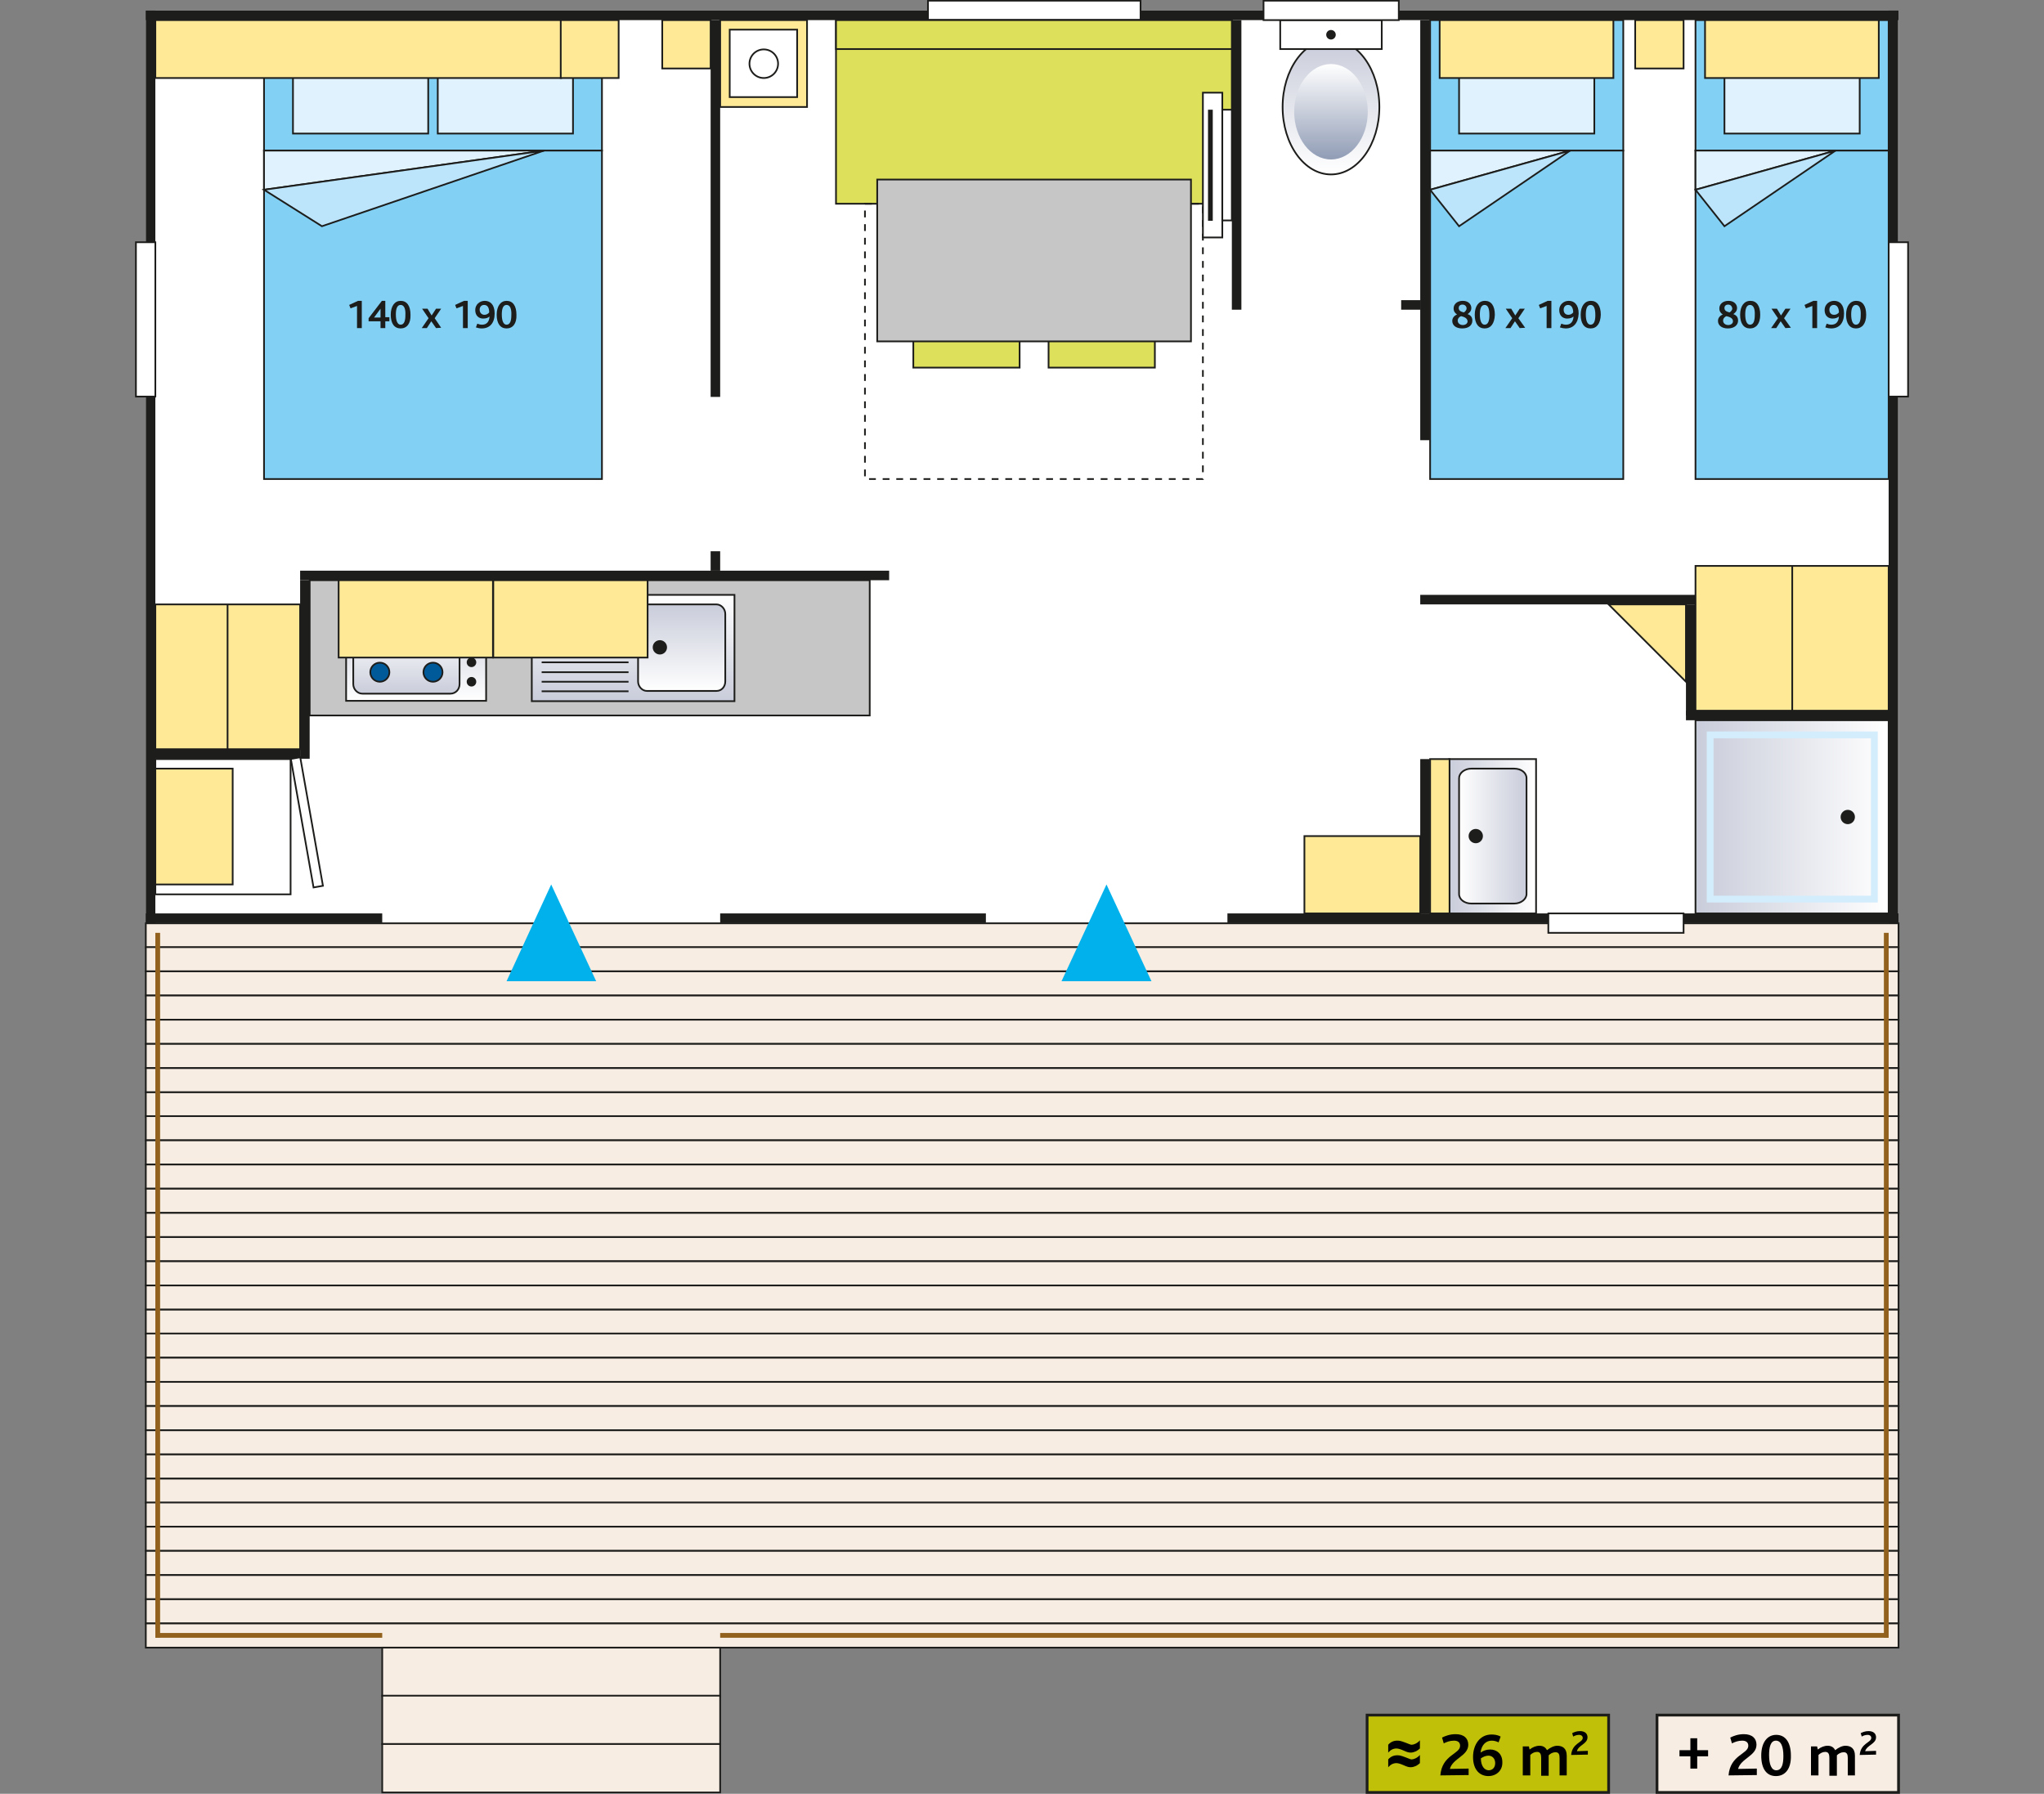 <?xml version="1.0" encoding="utf-8"?>
<!-- Generator: Adobe Illustrator 25.3.1, SVG Export Plug-In . SVG Version: 6.00 Build 0)  -->
<svg version="1.1" id="Calque_1" xmlns="http://www.w3.org/2000/svg" xmlns:xlink="http://www.w3.org/1999/xlink" x="0px" y="0px"
	 viewBox="0 0 600 526.5" style="enable-background:new 0 0 600 526.5;" xml:space="preserve">
<rect x="0" y="0" width="600" height="526.5" fill="#808080" stroke="none"/>
<style type="text/css">
	.st0{fill:#FFFFFF;}
	.st1{fill:#FFE997;stroke:#1D1D1B;stroke-width:0.5;}
	.st2{fill:#1D1D1B;}
	.st3{fill:url(#SVGID_1_);stroke:#1D1D1B;stroke-width:0.5;}
	.st4{fill:url(#SVGID_2_);stroke:#1D1D1B;stroke-width:0.5;}
	.st5{fill:url(#SVGID_3_);stroke:#1D1D1B;stroke-width:0.5;}
	.st6{fill:url(#SVGID_4_);}
	.st7{fill:#FFFFFF;stroke:#1D1D1B;stroke-width:0.5;}
	.st8{fill:#C6C6C6;stroke:#1D1D1B;stroke-width:0.5;}
	.st9{fill:url(#SVGID_5_);stroke:#1D1D1B;stroke-width:0.5;}
	.st10{fill:url(#SVGID_6_);stroke:#1D1D1B;stroke-width:0.5;}
	.st11{fill:#005A9A;stroke:#1D1D1B;stroke-width:0.5;}
	.st12{fill:url(#SVGID_7_);stroke:#1D1D1B;stroke-width:0.5;}
	.st13{fill:url(#SVGID_8_);stroke:#1D1D1B;stroke-width:0.5;}
	.st14{fill:none;stroke:#1D1D1B;stroke-width:0.5;}
	.st15{fill:#83D0F5;stroke:#1D1D1B;stroke-width:0.5;}
	.st16{fill:#DFF2FD;stroke:#1D1D1B;stroke-width:0.5;}
	.st17{fill:#BCE4FA;stroke:#1D1D1B;stroke-width:0.5;}
	.st18{fill:#DDE05B;stroke:#1D1D1B;stroke-width:0.5;stroke-miterlimit:10;}
	.st19{fill:none;stroke:#1D1D1B;stroke-width:0.5;stroke-miterlimit:10;stroke-dasharray:2,2,2,2,2,2;}
	.st20{fill:#FFFFFF;stroke:#1D1D1B;stroke-width:0.5;stroke-miterlimit:4;}
	.st21{fill:url(#SVGID_9_);stroke:#1D1D1B;stroke-width:0.5;}
	.st22{fill:none;stroke:#D4EDFC;stroke-width:2;}
	.st23{fill:#F8EDE2;stroke:#1D1D1B;stroke-width:0.5;stroke-miterlimit:10;}
	.st24{fill:#00B1EB;}
	.st25{fill:#91611D;}
	.st26{fill:#C0C009;stroke:#1D1D1B;stroke-width:0.817;}
	.st27{fill:#F8EDE2;stroke:#1D1D1B;stroke-width:0.817;stroke-miterlimit:10;}
	.st28{fill:#FFFFFF;stroke:#1D1D1B;stroke-width:0.5;stroke-miterlimit:10;}
</style>
<rect x="42.8" y="3.1" class="st0" width="514.5" height="267.9"/>
<rect x="194.4" y="5.9" class="st1" width="14.2" height="14.2"/>
<rect x="554.4" y="3.1" class="st2" width="2.8" height="267.9"/>
<rect x="42.8" y="3.1" class="st2" width="514.5" height="2.8"/>
<rect x="42.8" y="268.1" class="st2" width="514.5" height="2.8"/>
<rect x="42.8" y="3.1" class="st2" width="2.8" height="267.9"/>
<rect x="208.6" y="5.9" class="st2" width="2.8" height="110.6"/>
<rect x="382.9" y="245.4" class="st1" width="34" height="22.7"/>
<rect x="45.6" y="177.4" class="st1" width="42.5" height="42.5"/>
<g id="lavabo">
	
		<linearGradient id="SVGID_1_" gradientUnits="userSpaceOnUse" x1="-303.51" y1="-762.797" x2="-329.02" y2="-762.797" gradientTransform="matrix(1 0 0 -1 754.45 -517.352)">
		<stop  offset="0" style="stop-color:#FFFFFF"/>
		<stop  offset="1" style="stop-color:#C9CCDA"/>
	</linearGradient>
	<rect x="425.4" y="222.8" class="st3" width="25.5" height="45.3"/>
	
		<linearGradient id="SVGID_2_" gradientUnits="userSpaceOnUse" x1="-326.19" y1="-762.797" x2="-306.34" y2="-762.797" gradientTransform="matrix(1 0 0 -1 754.45 -517.352)">
		<stop  offset="0" style="stop-color:#FFFFFF"/>
		<stop  offset="1" style="stop-color:#C9CCDA"/>
	</linearGradient>
	<path class="st4" d="M448.1,228.4c0-1.6-1.6-2.8-3.6-2.8h-12.6c-2,0-3.6,1.3-3.6,2.8v34c0,1.6,1.6,2.8,3.6,2.8h12.6
		c2,0,3.6-1.3,3.6-2.8V228.4z"/>
	<circle class="st2" cx="433.2" cy="245.4" r="2.1"/>
</g>
<rect x="416.9" y="5.9" class="st2" width="2.8" height="123.3"/>
<rect x="361.6" y="5.9" class="st2" width="2.8" height="85"/>
<g id="WC">
	
		<linearGradient id="SVGID_3_" gradientUnits="userSpaceOnUse" x1="616.354" y1="-125.969" x2="616.354" y2="-165.649" gradientTransform="matrix(1 0 0 1 -225.644 177.239)">
		<stop  offset="0" style="stop-color:#FFFFFF"/>
		<stop  offset="1" style="stop-color:#C9CCDA"/>
	</linearGradient>
	<ellipse class="st5" cx="390.7" cy="31.4" rx="14.2" ry="19.8"/>
	
		<linearGradient id="SVGID_4_" gradientUnits="userSpaceOnUse" x1="616.354" y1="-158.389" x2="616.354" y2="-130.389" gradientTransform="matrix(1 0 0 1 -225.644 177.239)">
		<stop  offset="0" style="stop-color:#FFFFFF"/>
		<stop  offset="1" style="stop-color:#909CB5"/>
	</linearGradient>
	<ellipse class="st6" cx="390.7" cy="32.8" rx="10.8" ry="14"/>
	<rect x="375.8" y="5.9" class="st7" width="29.8" height="8.5"/>
	<circle class="st2" cx="390.7" cy="10.2" r="1.4"/>
</g>
<rect x="416.9" y="222.8" class="st2" width="2.8" height="45.3"/>
<rect x="112.2" y="265.3" class="st0" width="99.2" height="5.7"/>
<rect x="554.4" y="71.1" class="st7" width="5.7" height="45.3"/>
<rect x="39.9" y="71.1" class="st7" width="5.7" height="45.3"/>
<rect x="289.4" y="266.7" class="st0" width="70.9" height="4.2"/>
<rect x="272.4" y="0.2" class="st7" width="62.4" height="5.7"/>
<rect x="370.9" y="0.2" class="st7" width="39.7" height="5.7"/>
<rect x="494.9" y="177.4" class="st2" width="2.8" height="32.6"/>
<rect x="88.1" y="170.3" class="st2" width="2.8" height="52.4"/>
<rect x="494.9" y="208.6" class="st2" width="59.5" height="2.8"/>
<rect x="45.6" y="219.9" class="st2" width="42.5" height="2.8"/>
<rect x="416.9" y="174.6" class="st2" width="80.8" height="2.8"/>
<rect x="88.1" y="167.5" class="st2" width="172.9" height="2.8"/>
<rect x="411.3" y="88.1" class="st2" width="5.7" height="2.8"/>
<rect x="90.9" y="170.3" class="st8" width="164.4" height="39.7"/>
<g>
	<g id="cuisinère">
		
			<linearGradient id="SVGID_5_" gradientUnits="userSpaceOnUse" x1="-3350.954" y1="-4138.062" x2="-3376.464" y2="-4138.062" gradientTransform="matrix(0 1 -1 0 -4015.942 3556.714)">
			<stop  offset="0" style="stop-color:#FFFFFF"/>
			<stop  offset="1" style="stop-color:#C9CCDA"/>
		</linearGradient>
		<rect x="101.6" y="180.2" class="st9" width="41.1" height="25.5"/>
		
			<linearGradient id="SVGID_6_" gradientUnits="userSpaceOnUse" x1="-3371.504" y1="-4135.232" x2="-3353.084" y2="-4135.232" gradientTransform="matrix(0 1 -1 0 -4015.942 3556.714)">
			<stop  offset="0" style="stop-color:#FFFFFF"/>
			<stop  offset="1" style="stop-color:#C9CCDA"/>
		</linearGradient>
		<path class="st10" d="M106.4,203.6c-1.5,0-2.7-1.3-2.7-2.8V188c0-1.6,1.2-2.8,2.7-2.8h25.8c1.5,0,2.7,1.3,2.7,2.8v12.8
			c0,1.6-1.2,2.8-2.7,2.8H106.4z"/>
		<circle class="st11" cx="127.1" cy="197.3" r="2.8"/>
		<circle class="st11" cx="111.5" cy="197.3" r="2.8"/>
		<circle class="st2" cx="138.4" cy="200.1" r="1.4"/>
		<circle class="st2" cx="138.4" cy="194.4" r="1.4"/>
	</g>
</g>
<g id="évier">
	
		<linearGradient id="SVGID_7_" gradientUnits="userSpaceOnUse" x1="-8255.414" y1="-244.19" x2="-8255.414" y2="-275.37" gradientTransform="matrix(-1 0 0 -1 -8069.509 -69.609)">
		<stop  offset="0" style="stop-color:#FFFFFF"/>
		<stop  offset="1" style="stop-color:#C9CCDA"/>
	</linearGradient>
	<rect x="156.1" y="174.6" class="st12" width="59.5" height="31.2"/>
	
		<linearGradient id="SVGID_8_" gradientUnits="userSpaceOnUse" x1="-8269.584" y1="-272.539" x2="-8269.584" y2="-247.03" gradientTransform="matrix(-1 0 0 -1 -8069.509 -69.609)">
		<stop  offset="0" style="stop-color:#FFFFFF"/>
		<stop  offset="1" style="stop-color:#C9CCDA"/>
	</linearGradient>
	<path class="st13" d="M187.3,180.2c0-1.6,1.1-2.8,2.6-2.8h20.4c1.4,0,2.6,1.3,2.6,2.8v19.8c0,1.6-1.1,2.8-2.6,2.8h-20.4
		c-1.4,0-2.6-1.3-2.6-2.8V180.2z"/>
	<circle class="st2" cx="193.7" cy="190" r="2.1"/>
	<line class="st14" x1="184.5" y1="202.9" x2="159" y2="202.9"/>
	<line class="st14" x1="184.5" y1="200.1" x2="159" y2="200.1"/>
	<line class="st14" x1="184.5" y1="197.3" x2="159" y2="197.3"/>
	<line class="st14" x1="184.5" y1="194.4" x2="159" y2="194.4"/>
	<line class="st14" x1="184.5" y1="191.6" x2="159" y2="191.6"/>
	<line class="st14" x1="184.5" y1="188.8" x2="159" y2="188.8"/>
	<line class="st14" x1="184.5" y1="185.9" x2="159" y2="185.9"/>
	<line class="st14" x1="184.5" y1="183.1" x2="159" y2="183.1"/>
	<line class="st14" x1="184.5" y1="180.2" x2="159" y2="180.2"/>
	<line class="st14" x1="184.5" y1="177.4" x2="159" y2="177.4"/>
</g>
<rect x="99.4" y="170.3" class="st1" width="45.3" height="22.7"/>
<rect x="144.8" y="170.3" class="st1" width="45.3" height="22.7"/>
<polygon class="st1" points="494.9,200.1 472.2,177.4 494.9,177.4 "/>
<rect x="208.6" y="161.8" class="st2" width="2.8" height="5.7"/>
<g>
	<rect x="77.5" y="5.9" class="st15" width="99.2" height="38.3"/>
	<rect x="77.5" y="44.2" class="st15" width="99.2" height="96.4"/>
	<polygon class="st16" points="77.5,44.2 77.5,55.7 159.7,44.2 	"/>
	<polygon class="st17" points="77.5,55.7 94.5,66.4 159.7,44.2 	"/>
	<g>
		<g>
			<path class="st2" d="M104.8,96.3v-6.5l-1.9,0.7l-0.4-1l2.6-1.2h1.1v8H104.8z"/>
			<path class="st2" d="M113.1,94.3v2h-1.4v-2h-3.5v-0.9l3.9-5.1h1v4.8h1.2v1.2L113.1,94.3L113.1,94.3z M109.8,93.2
				c0.2,0,0.5,0,0.7,0l1.2,0l0-1.9c0-0.2,0-0.6,0-0.7L109.8,93.2z"/>
			<path class="st2" d="M117.6,96.4c-1.8,0-2.9-1.4-2.9-4s1.2-4.1,2.9-4.1c1.8,0,2.9,1.4,2.9,4.1C120.6,95,119.4,96.4,117.6,96.4z
				 M117.6,89.5c-1.1,0-1.4,1.3-1.4,2.8c0,1.9,0.5,3,1.4,3c1.1,0,1.4-1.3,1.4-2.8C119.1,90.6,118.6,89.5,117.6,89.5z"/>
			<path class="st2" d="M128,96.3l-1.4-2l-1.3,2h-1.5l2-2.9l-1.9-2.8h1.6l1.2,2l1.3-2h1.5l-1.9,2.8l1.9,2.8L128,96.3L128,96.3z"/>
			<path class="st2" d="M135.9,96.3v-6.5l-1.9,0.7l-0.4-1l2.6-1.2h1.1v8H135.9L135.9,96.3z"/>
			<path class="st2" d="M141.4,96.4c-0.6,0-1.1-0.1-1.7-0.3l0.4-1.1c0.5,0.2,0.9,0.3,1.4,0.3c1.3,0,2.1-0.8,2.2-2.4h0
				c-0.5,0.4-1,0.6-1.9,0.6c-1.1,0-2.3-0.7-2.3-2.5c0-1.6,1.3-2.7,2.8-2.7c1.6,0,2.9,1.1,2.9,3.7C145.2,94.8,143.8,96.4,141.4,96.4z
				 M142.1,89.5c-0.8,0-1.3,0.6-1.3,1.4c0,0.9,0.6,1.5,1.4,1.5c0.6,0,1.1-0.3,1.4-0.7C143.6,90.3,143.1,89.5,142.1,89.5z"/>
			<path class="st2" d="M148.7,96.4c-1.8,0-2.9-1.4-2.9-4s1.2-4.1,2.9-4.1c1.8,0,2.9,1.4,2.9,4.1C151.7,95,150.5,96.4,148.7,96.4z
				 M148.7,89.5c-1.1,0-1.4,1.3-1.4,2.8c0,1.9,0.5,3,1.4,3c1.1,0,1.4-1.3,1.4-2.8C150.2,90.6,149.7,89.5,148.7,89.5z"/>
		</g>
	</g>
	<rect x="128.5" y="10.9" class="st16" width="39.7" height="28.3"/>
	<rect x="86" y="10.9" class="st16" width="39.7" height="28.3"/>
</g>
<g>
	<rect x="45.6" y="5.9" class="st1" width="119.1" height="17"/>
</g>
<rect x="211.4" y="5.9" class="st1" width="25.5" height="25.5"/>
<g>
	<rect x="214.2" y="8.7" class="st7" width="19.8" height="19.8"/>
	<circle class="st7" cx="224.2" cy="18.7" r="4.2"/>
</g>
<g>
	<rect x="497.7" y="5.9" class="st15" width="56.7" height="38.3"/>
	<rect x="506.2" y="10.9" class="st16" width="39.7" height="28.3"/>
	<rect x="497.7" y="44.2" class="st15" width="56.7" height="96.4"/>
	<polygon class="st16" points="497.7,44.2 497.7,55.7 538.8,44.2 	"/>
	<polygon class="st17" points="497.7,55.7 506.2,66.4 538.8,44.2 	"/>
	<g>
		<path class="st2" d="M507.2,96.4c-1.8,0-2.9-0.9-2.9-2.2c0-1,0.7-1.6,1.4-1.9v0c-0.6-0.4-1-0.9-1-1.8c0-1.2,1-2.2,2.7-2.2
			c1.7,0,2.5,1.1,2.5,2.1c0,1-0.7,1.5-1.1,1.8v0c0.9,0.3,1.4,0.9,1.4,1.9C510.2,95.4,509.1,96.4,507.2,96.4z M506.8,92.8
			c-0.4,0.1-1,0.6-1,1.3c0,0.8,0.7,1.3,1.5,1.3c0.7,0,1.4-0.4,1.4-1.1C508.7,93.3,507.6,93,506.8,92.8z M507.3,89.4
			c-0.7,0-1.1,0.4-1.1,1c0,0.9,0.8,1.1,1.5,1.3c0.3-0.2,0.8-0.6,0.8-1.2C508.4,89.9,508,89.4,507.3,89.4z"/>
		<path class="st2" d="M513.7,96.4c-1.8,0-2.9-1.4-2.9-4s1.2-4.1,3-4.1c1.8,0,2.9,1.4,2.9,4.1C516.7,95,515.5,96.4,513.7,96.4z
			 M513.7,89.5c-1.1,0-1.4,1.3-1.4,2.8c0,1.9,0.5,3,1.4,3c1.1,0,1.4-1.3,1.4-2.8C515.2,90.6,514.7,89.5,513.7,89.5z"/>
		<path class="st2" d="M524.1,96.3l-1.4-2l-1.3,2h-1.5l2-2.9l-1.9-2.8h1.6l1.2,2l1.3-2h1.5l-1.9,2.8l2,2.8L524.1,96.3L524.1,96.3
			L524.1,96.3z"/>
		<path class="st2" d="M532,96.3v-6.5l-1.9,0.7l-0.4-1l2.6-1.2h1.1v8H532L532,96.3z"/>
		<path class="st2" d="M537.5,96.4c-0.5,0-1.1-0.1-1.7-0.3l0.4-1.1c0.5,0.2,0.9,0.3,1.4,0.3c1.3,0,2.1-0.8,2.2-2.4h0
			c-0.5,0.4-1,0.6-1.9,0.6c-1.1,0-2.3-0.7-2.3-2.5c0-1.6,1.3-2.7,2.8-2.7c1.6,0,2.9,1.1,2.9,3.7C541.3,94.8,539.9,96.4,537.5,96.4z
			 M538.3,89.5c-0.8,0-1.3,0.6-1.3,1.4c0,0.9,0.5,1.5,1.4,1.5c0.6,0,1.1-0.3,1.4-0.7C539.8,90.3,539.2,89.5,538.3,89.5z"/>
		<path class="st2" d="M544.8,96.4c-1.8,0-2.9-1.4-2.9-4s1.2-4.1,3-4.1c1.8,0,2.9,1.4,2.9,4.1C547.8,95,546.6,96.4,544.8,96.4z
			 M544.8,89.5c-1.1,0-1.4,1.3-1.4,2.8c0,1.9,0.5,3,1.4,3c1.1,0,1.4-1.3,1.4-2.8C546.3,90.6,545.8,89.5,544.8,89.5z"/>
	</g>
</g>
<g>
	<rect x="419.8" y="5.9" class="st15" width="56.7" height="38.3"/>
	<rect x="428.3" y="10.9" class="st16" width="39.7" height="28.3"/>
	<rect x="419.8" y="44.2" class="st15" width="56.7" height="96.4"/>
	<polygon class="st16" points="419.8,44.2 419.8,55.7 460.9,44.2 	"/>
	<polygon class="st17" points="419.8,55.7 428.3,66.4 460.9,44.2 	"/>
	<g>
		<path class="st2" d="M429.2,96.4c-1.8,0-2.9-0.9-2.9-2.2c0-1,0.7-1.6,1.4-1.9v0c-0.6-0.4-1-0.9-1-1.8c0-1.2,1-2.2,2.7-2.2
			c1.7,0,2.5,1.1,2.5,2.1c0,1-0.7,1.5-1.1,1.8v0c0.9,0.3,1.4,0.9,1.4,1.9C432.2,95.4,431.2,96.4,429.2,96.4z M428.9,92.8
			c-0.4,0.1-1,0.6-1,1.3c0,0.8,0.7,1.3,1.5,1.3c0.7,0,1.4-0.4,1.4-1.1C430.7,93.3,429.7,93,428.9,92.8z M429.3,89.4
			c-0.7,0-1.1,0.4-1.1,1c0,0.9,0.8,1.1,1.5,1.3c0.3-0.2,0.8-0.6,0.8-1.2C430.5,89.9,430,89.4,429.3,89.4z"/>
		<path class="st2" d="M435.8,96.4c-1.8,0-2.9-1.4-2.9-4s1.2-4.1,3-4.1c1.8,0,2.9,1.4,2.9,4.1C438.7,95,437.6,96.4,435.8,96.4z
			 M435.8,89.5c-1.1,0-1.4,1.3-1.4,2.8c0,1.9,0.5,3,1.4,3c1.1,0,1.4-1.3,1.4-2.8C437.2,90.6,436.8,89.5,435.8,89.5z"/>
		<path class="st2" d="M446.1,96.3l-1.4-2l-1.3,2h-1.5l2-2.9l-1.9-2.8h1.6l1.2,2l1.3-2h1.5l-1.9,2.8l2,2.8L446.1,96.3L446.1,96.3z"
			/>
		<path class="st2" d="M454,96.3v-6.5l-1.9,0.7l-0.4-1l2.6-1.2h1.1v8H454L454,96.3z"/>
		<path class="st2" d="M459.6,96.4c-0.5,0-1.1-0.1-1.7-0.3l0.4-1.1c0.5,0.2,0.9,0.3,1.4,0.3c1.3,0,2.1-0.8,2.2-2.4h0
			c-0.5,0.4-1,0.6-1.9,0.6c-1.1,0-2.3-0.7-2.3-2.5c0-1.6,1.3-2.7,2.8-2.7c1.6,0,2.9,1.1,2.9,3.7C463.3,94.8,461.9,96.4,459.6,96.4z
			 M460.3,89.5c-0.8,0-1.3,0.6-1.3,1.4c0,0.9,0.5,1.5,1.4,1.5c0.6,0,1.1-0.3,1.4-0.7C461.8,90.3,461.2,89.5,460.3,89.5z"/>
		<path class="st2" d="M466.9,96.4c-1.8,0-2.9-1.4-2.9-4s1.2-4.1,3-4.1c1.8,0,2.9,1.4,2.9,4.1C469.8,95,468.7,96.4,466.9,96.4z
			 M466.9,89.5c-1.1,0-1.4,1.3-1.4,2.8c0,1.9,0.5,3,1.4,3c1.1,0,1.4-1.3,1.4-2.8C468.3,90.6,467.9,89.5,466.9,89.5z"/>
	</g>
</g>
<rect x="480" y="5.9" class="st1" width="14.2" height="14.2"/>
<rect x="422.6" y="5.9" class="st1" width="51" height="17"/>
<rect x="500.5" y="5.9" class="st1" width="51" height="17"/>
<g>
	<rect x="245.4" y="5.9" class="st18" width="116.2" height="53.9"/>
	<rect x="245.4" y="5.9" class="st18" width="116.2" height="8.5"/>
</g>
<rect x="253.9" y="59.8" class="st19" width="99.2" height="80.8"/>
<g>
	<rect x="307.8" y="98" class="st18" width="31.2" height="9.9"/>
	<rect x="268.1" y="98" class="st18" width="31.2" height="9.9"/>
	<rect x="257.5" y="52.7" class="st8" width="92.1" height="47.5"/>
</g>
<rect x="45.6" y="222.8" class="st7" width="39.7" height="39.7"/>
<rect x="88.6" y="222.2" transform="matrix(0.985 -0.174 0.174 0.985 -40.559 19.302)" class="st20" width="2.8" height="38.3"/>
<rect x="45.6" y="225.6" class="st1" width="22.7" height="34"/>
<line class="st14" x1="66.8" y1="177.4" x2="66.8" y2="219.9"/>
<g>
	
		<linearGradient id="SVGID_9_" gradientUnits="userSpaceOnUse" x1="-7270.318" y1="-577.343" x2="-7213.628" y2="-577.343" gradientTransform="matrix(-1 0 0 -1 -6715.908 -337.568)">
		<stop  offset="0" style="stop-color:#FFFFFF"/>
		<stop  offset="1" style="stop-color:#C9CCDA"/>
	</linearGradient>
	<rect x="497.7" y="211.4" class="st21" width="56.7" height="56.7"/>
	<rect x="502" y="215.7" class="st22" width="48.2" height="48.2"/>
	<circle class="st2" cx="542.4" cy="239.8" r="2.1"/>
</g>
<rect x="42.8" y="271" class="st23" width="514.5" height="7.1"/>
<rect x="42.8" y="278" class="st23" width="514.5" height="7.1"/>
<rect x="42.8" y="285.1" class="st23" width="514.5" height="7.1"/>
<rect x="42.8" y="292.2" class="st23" width="514.5" height="7.1"/>
<rect x="42.8" y="299.3" class="st23" width="514.5" height="7.1"/>
<rect x="42.8" y="306.4" class="st23" width="514.5" height="7.1"/>
<rect x="42.8" y="313.5" class="st23" width="514.5" height="7.1"/>
<rect x="42.8" y="320.6" class="st23" width="514.5" height="7.1"/>
<rect x="42.8" y="327.6" class="st23" width="514.5" height="7.1"/>
<rect x="42.8" y="334.7" class="st23" width="514.5" height="7.1"/>
<rect x="42.8" y="341.8" class="st23" width="514.5" height="7.1"/>
<rect x="42.8" y="348.9" class="st23" width="514.5" height="7.1"/>
<rect x="42.8" y="356" class="st23" width="514.5" height="7.1"/>
<rect x="42.8" y="363.1" class="st23" width="514.5" height="7.1"/>
<rect x="42.8" y="370.2" class="st23" width="514.5" height="7.1"/>
<rect x="42.8" y="377.3" class="st23" width="514.5" height="7.1"/>
<rect x="42.8" y="384.4" class="st23" width="514.5" height="7.1"/>
<rect x="42.8" y="391.4" class="st23" width="514.5" height="7.1"/>
<rect x="42.8" y="398.5" class="st23" width="514.5" height="7.1"/>
<rect x="42.8" y="405.6" class="st23" width="514.5" height="7.1"/>
<rect x="42.8" y="412.7" class="st23" width="514.5" height="7.1"/>
<rect x="42.8" y="419.8" class="st23" width="514.5" height="7.1"/>
<rect x="42.8" y="426.9" class="st23" width="514.5" height="7.1"/>
<rect x="42.8" y="434" class="st23" width="514.5" height="7.1"/>
<rect x="42.8" y="441" class="st23" width="514.5" height="7.1"/>
<rect x="42.8" y="448.1" class="st23" width="514.5" height="7.1"/>
<rect x="42.8" y="455.2" class="st23" width="514.5" height="7.1"/>
<rect x="42.8" y="462.3" class="st23" width="514.5" height="7.1"/>
<rect x="42.8" y="469.4" class="st23" width="514.5" height="7.1"/>
<rect x="42.8" y="476.5" class="st23" width="514.5" height="7.1"/>
<rect x="454.5" y="268.1" class="st7" width="39.7" height="5.7"/>
<g>
	<g>
		<g>
			<g>
				<polygon class="st24" points="338,288 324.8,259.6 311.6,288 				"/>
			</g>
		</g>
	</g>
</g>
<g>
	<g>
		<g>
			<g>
				<polygon class="st24" points="175,288 161.8,259.6 148.7,288 				"/>
			</g>
		</g>
	</g>
</g>
<g>
	<rect x="112.2" y="483.6" class="st23" width="99.2" height="14.2"/>
	<rect x="112.2" y="497.7" class="st23" width="99.2" height="14.2"/>
	<rect x="112.2" y="511.9" class="st23" width="99.2" height="14.2"/>
</g>
<rect x="45.6" y="273.8" class="st25" width="1.4" height="206.9"/>
<rect x="553" y="273.8" class="st25" width="1.4" height="206.9"/>
<rect x="211.4" y="479.3" class="st25" width="343" height="1.4"/>
<g>
	<rect x="497.7" y="166.1" class="st1" width="56.7" height="42.5"/>
	<line class="st14" x1="526.1" y1="166.1" x2="526.1" y2="208.6"/>
</g>
<rect x="164.6" y="5.9" class="st1" width="17" height="17"/>
<rect x="419.8" y="222.8" class="st1" width="5.7" height="45.3"/>
<rect x="45.6" y="479.3" class="st25" width="66.6" height="1.4"/>
<rect x="401.3" y="503.4" class="st26" width="70.9" height="22.7"/>
<rect x="486.4" y="503.4" class="st27" width="70.9" height="22.7"/>
<g>
	<path d="M407.5,514.4v-2.3c0.7-0.8,1.6-1.2,2.6-1.2c0.4,0,0.7,0,1,0.1c0.3,0.1,0.8,0.2,1.5,0.5s1.1,0.4,1.3,0.5s0.4,0.1,0.5,0.1
		c0.3,0,0.7-0.1,1.1-0.3c0.4-0.2,0.9-0.5,1.3-1v2.4c-0.3,0.3-0.6,0.5-1.1,0.8c-0.5,0.2-1,0.4-1.5,0.4c-0.3,0-0.6,0-0.9-0.1
		c-0.3-0.1-0.7-0.2-1.3-0.5c-0.9-0.4-1.6-0.6-2.1-0.6C409,513.2,408.2,513.6,407.5,514.4z M407.5,518.7v-2.3
		c0.7-0.8,1.6-1.2,2.6-1.2c0.4,0,0.7,0,1,0.1s0.8,0.2,1.5,0.5s1.1,0.4,1.3,0.5s0.4,0.1,0.5,0.1c0.3,0,0.7-0.1,1.1-0.3
		c0.4-0.2,0.9-0.5,1.3-1v2.4c-0.3,0.3-0.6,0.5-1.1,0.8c-0.5,0.2-1,0.4-1.5,0.4c-0.3,0-0.6,0-0.9-0.1c-0.3-0.1-0.7-0.2-1.3-0.5
		c-0.9-0.4-1.6-0.6-2.1-0.6C409,517.5,408.2,517.9,407.5,518.7z"/>
	<path d="M422.8,521.1c0.5-6.1,5.8-6.2,5.8-8.7c0-1.1-0.8-1.5-1.8-1.5c-1.2,0-2.2,0.4-3,0.8l-0.5-1.7c1-0.5,2.3-1,4-1
		c2.5,0,3.7,1.3,3.7,3.1c0,3.3-4.6,4-5.4,7.1l5.5-0.1v1.9L422.8,521.1L422.8,521.1L422.8,521.1z"/>
	<path d="M436.9,521.3c-2.4,0-4.5-1.7-4.5-5.6c0-3.6,2-6.6,5.4-6.6c0.8,0,1.8,0.1,2.7,0.6l-0.6,1.7c-0.6-0.3-1.3-0.5-2-0.5
		c-1.6,0-3,1.1-3.3,3.5c0.7-0.5,1.7-0.9,2.8-0.9c2,0,3.6,1.3,3.6,3.7C441.1,519.7,439.2,521.3,436.9,521.3z M436.9,515.3
		c-0.8,0-1.6,0.4-2.2,0.8c0,2.3,1.1,3.5,2.3,3.5c1.1,0,1.9-0.8,1.9-2.1C438.9,516.1,438,515.3,436.9,515.3z"/>
	<path d="M457.8,521.1V516c0-1-0.2-1.7-1.2-1.7c-0.8,0-1.5,0.4-2,0.9c0,0.1,0,0.2,0,0.3v5.7h-2.2V516c0-1-0.2-1.8-1.2-1.8
		c-0.8,0-1.5,0.4-2,0.9v6h-2.2v-8.5h1.8l0.2,0.9c0.9-0.7,1.9-1.1,2.9-1.1c1.1,0,1.8,0.5,2.2,1.3c1-0.8,2.1-1.3,3-1.3
		c1.5,0,2.8,0.7,2.8,2.9v5.8L457.8,521.1L457.8,521.1z"/>
	<path d="M461.2,515.1c0.3-3.5,3.4-3.6,3.4-5c0-0.6-0.5-0.9-1-0.9c-0.7,0-1.3,0.2-1.8,0.5l-0.3-1c0.6-0.3,1.3-0.6,2.3-0.6
		c1.5,0,2.2,0.8,2.2,1.8c0,2-2.7,2.3-3.1,4.1l3.2-0.1v1.1L461.2,515.1L461.2,515.1z"/>
</g>
<g>
	<g>
		<path d="M498.2,515.5v3.6h-2v-3.6h-3.2v-1.8h3.2v-3.5h2v3.5h3.2v1.8H498.2z"/>
		<path d="M507.4,521.1c0.5-6.1,5.8-6.2,5.8-8.7c0-1.1-0.8-1.5-1.8-1.5c-1.2,0-2.2,0.4-3,0.8l-0.5-1.7c1-0.5,2.3-1,4-1
			c2.5,0,3.7,1.3,3.7,3.1c0,3.3-4.6,4-5.4,7.1l5.5-0.1v1.9L507.4,521.1L507.4,521.1L507.4,521.1z"/>
		<path d="M521.3,521.3c-2.7,0-4.3-2.1-4.3-6s1.8-6.1,4.4-6.1c2.7,0,4.3,2.2,4.3,6.1C525.8,519.2,524,521.3,521.3,521.3z
			 M521.3,510.9c-1.6,0-2,2-2,4.2c0,2.8,0.7,4.5,2.1,4.5c1.7,0,2.1-1.9,2.1-4.2C523.5,512.6,522.8,510.9,521.3,510.9z"/>
		<path d="M542.4,521.1V516c0-1-0.2-1.7-1.2-1.7c-0.8,0-1.5,0.4-2,0.9c0,0.1,0,0.2,0,0.3v5.7H537V516c0-1-0.2-1.8-1.2-1.8
			c-0.8,0-1.5,0.4-2,0.9v6h-2.2v-8.5h1.8l0.2,0.9c0.9-0.7,1.9-1.1,2.9-1.1c1.1,0,1.8,0.5,2.2,1.3c1-0.8,2.1-1.3,3-1.3
			c1.5,0,2.8,0.7,2.8,2.9v5.8L542.4,521.1L542.4,521.1z"/>
		<path d="M545.9,515.1c0.3-3.5,3.4-3.6,3.4-5c0-0.6-0.5-0.9-1-0.9c-0.7,0-1.3,0.2-1.8,0.5l-0.3-1c0.6-0.3,1.3-0.6,2.3-0.6
			c1.5,0,2.2,0.8,2.2,1.8c0,2-2.7,2.3-3.2,4.1l3.2-0.1v1.1L545.9,515.1L545.9,515.1z"/>
	</g>
</g>
<g>
	<rect x="353.1" y="27.2" class="st28" width="5.7" height="42.5"/>
	<rect x="358.8" y="32.2" class="st28" width="2.8" height="32.5"/>
	<rect x="354.6" y="32.2" class="st2" width="1.4" height="32.6"/>
</g>
</svg>
